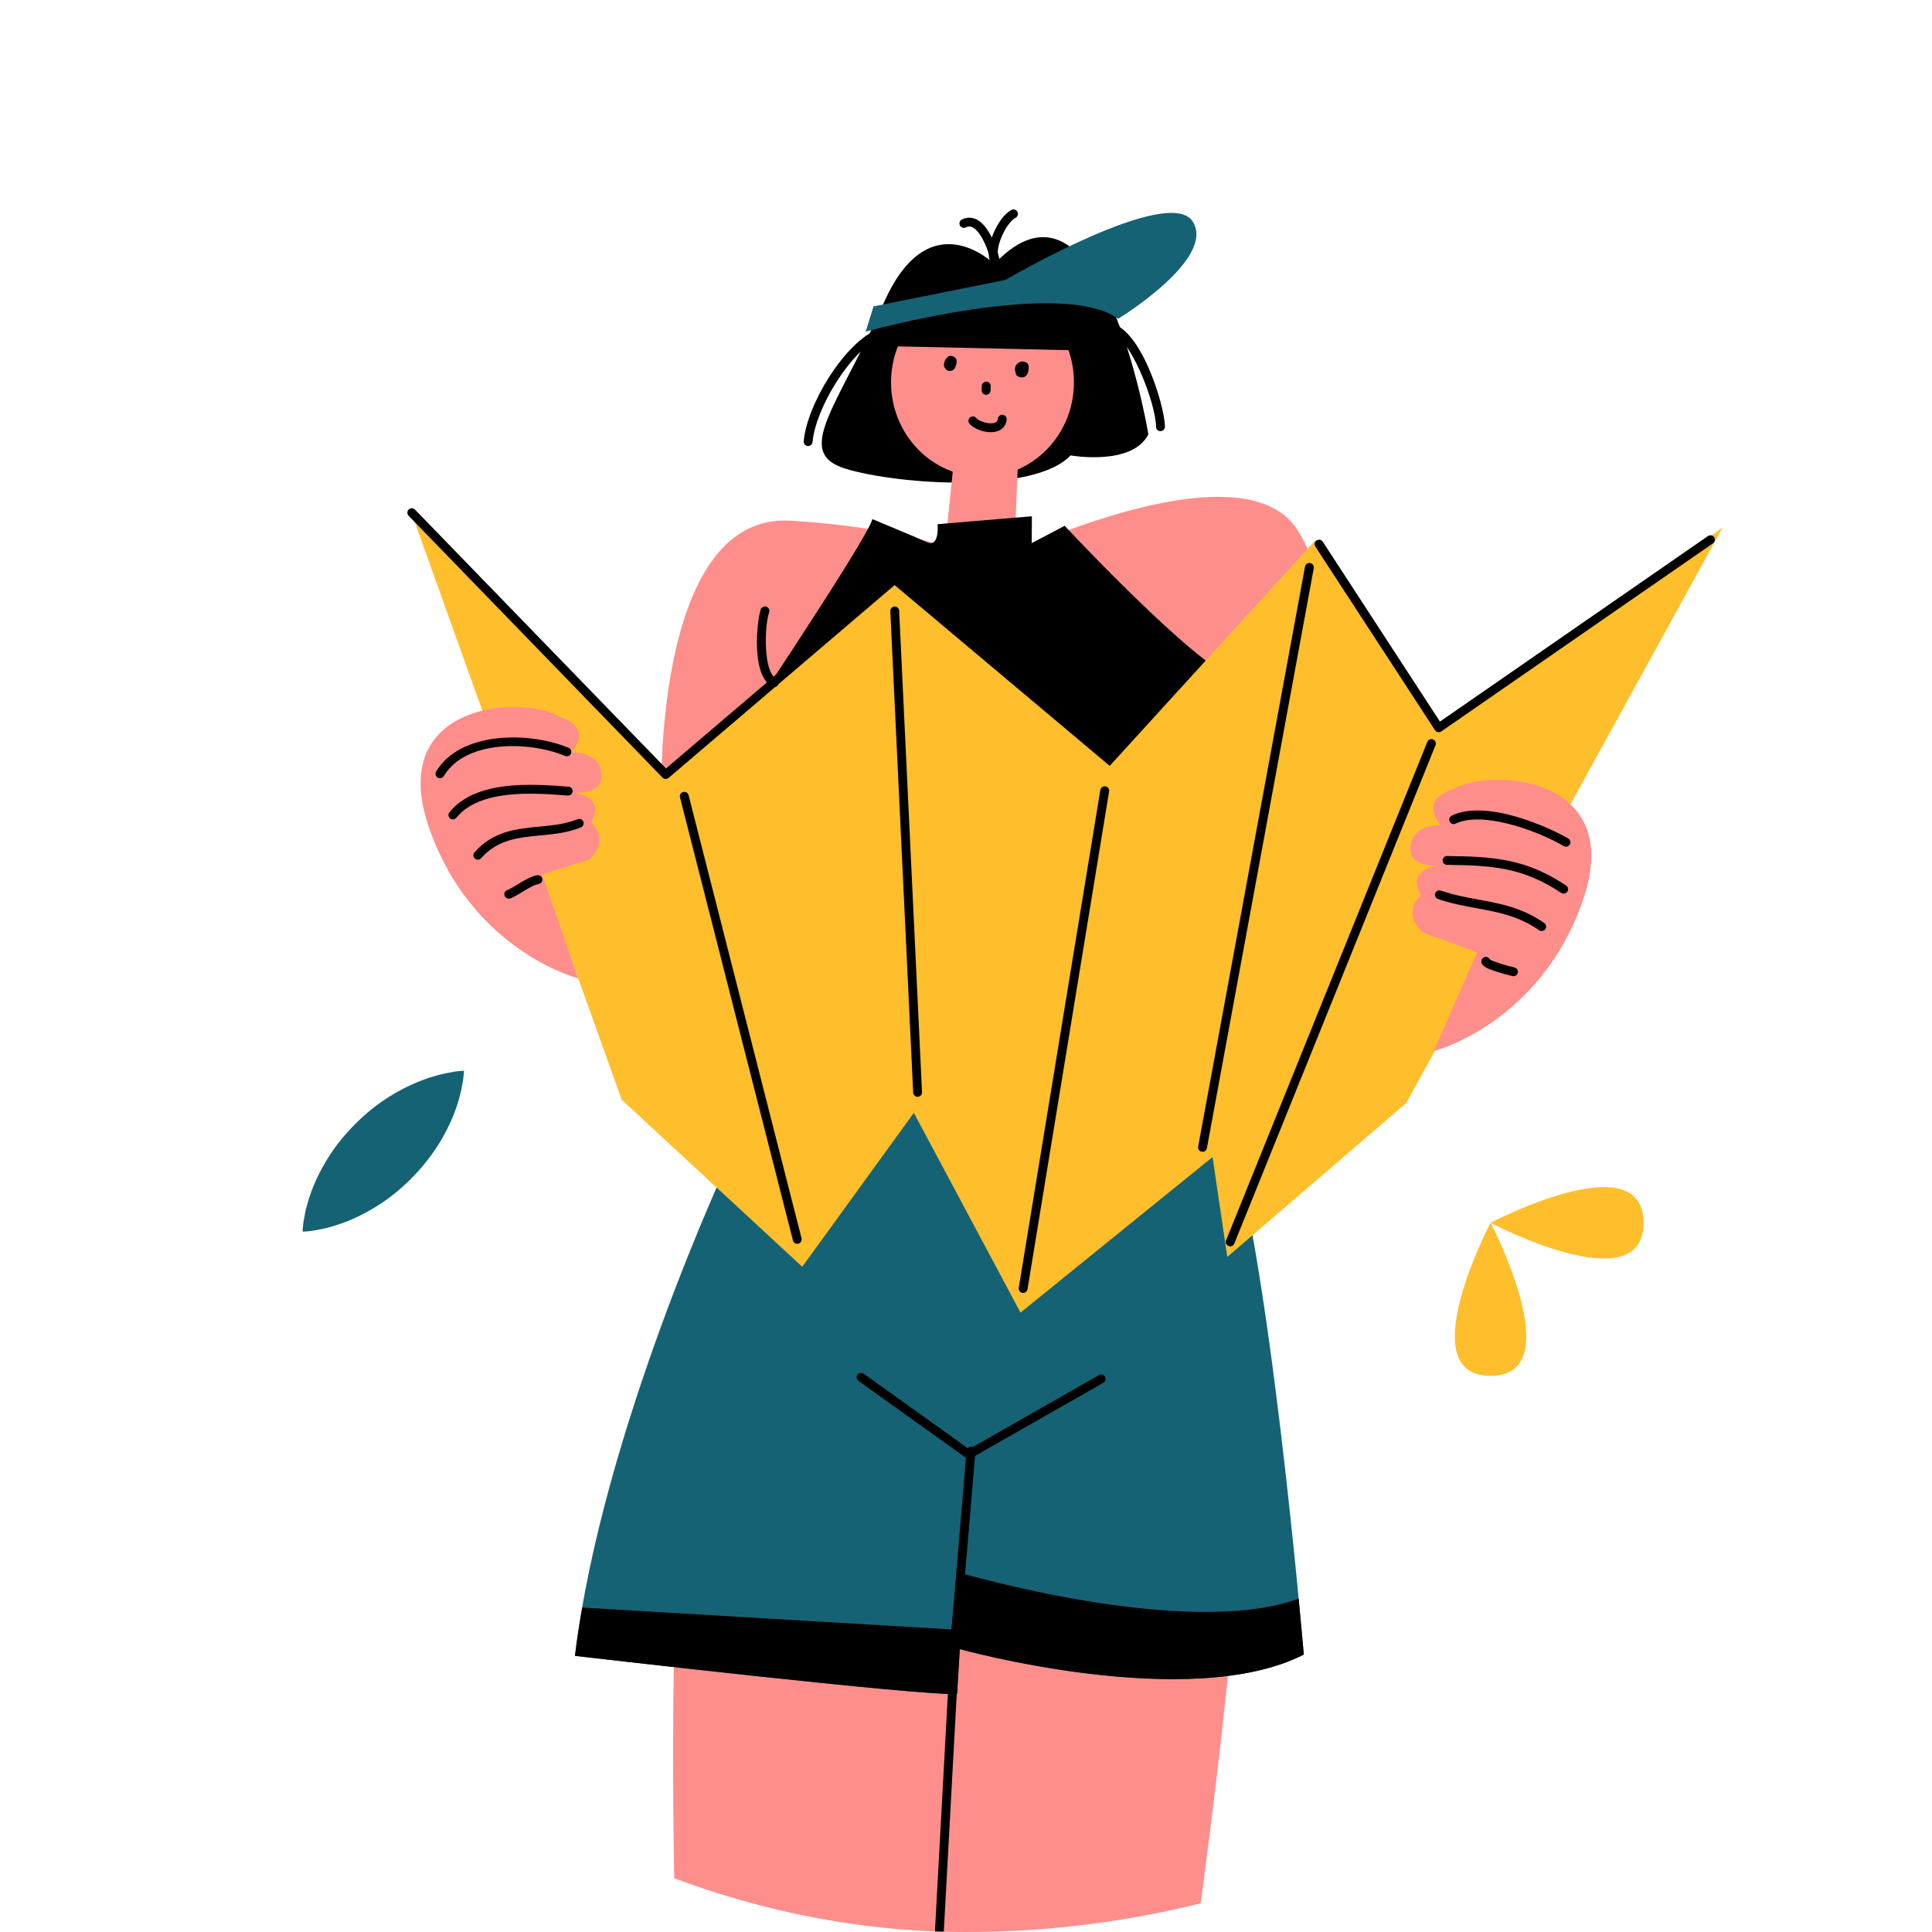 <svg width="166" height="166" viewBox="0 0 166 166" fill="none" xmlns="http://www.w3.org/2000/svg">
<g clip-path="url(#clip0_3392_2595)">
<g clip-path="url(#clip1_3392_2595)">
<path d="M85.428 22.685C85.428 22.685 79.841 17.143 75.933 26.031C72.027 34.92 68.072 38.896 72.682 40.283C77.293 41.67 88.9 42.428 91.984 39.129C91.984 39.129 97.247 40.078 98.669 37.326C98.669 37.326 94.661 12.909 85.431 22.685H85.428Z" fill="black"/>
<path d="M76.559 32.849C76.559 28.363 80.078 24.73 84.417 24.73C88.756 24.73 92.275 28.366 92.275 32.849C92.275 37.331 88.756 40.967 84.417 40.967C80.078 40.967 76.559 37.331 76.559 32.849Z" fill="#FE8E8B"/>
<path d="M82.082 38.374L80.887 50.002L87.014 50.896L87.461 39.714L82.082 38.371V38.374Z" fill="#FE8E8B"/>
<path d="M56.816 69.198C56.816 69.198 55.926 44.013 67.928 44.739C79.93 45.466 84.94 48.438 84.94 48.438C84.94 48.438 106.462 37.747 111.472 45.529C116.48 53.31 111.908 68.002 111.908 68.002C111.908 68.002 65.308 73.032 56.816 69.198Z" fill="#FE8E8B"/>
<path d="M88.659 44.359L80.561 45.038C80.561 45.038 80.737 47.07 79.675 46.595C78.612 46.12 74.951 44.601 74.951 44.601C74.699 46.104 62.051 64.926 62.051 64.926C64.085 65.376 71.18 64.479 79.095 63.224L75.503 69.031L97.958 70.43L104.328 60.57L102.483 59.06C103.968 58.77 106.147 58.346 106.147 58.346C102.496 57.009 91.481 45.179 91.481 45.179L88.649 46.664L88.662 44.355L88.659 44.359Z" fill="black"/>
<path d="M76.949 29.756L92.382 30.099C92.382 30.099 91.846 22.673 85.864 23.642C85.864 23.642 78.621 20.176 76.949 29.76V29.756Z" fill="black"/>
<path d="M74.379 28.497C74.379 28.497 91.114 23.845 96.08 27.387C96.08 27.387 104.512 22.244 102.481 19.036C100.451 15.827 86.387 24.052 86.387 24.052L75.054 26.326L74.379 28.497Z" fill="#156275"/>
<path d="M61.417 102.925C61.417 102.925 51.077 139.892 65.519 261.05C65.519 261.05 71.905 273.333 85.738 263.475C85.738 263.475 110.823 143.531 106.718 107.593C106.718 107.593 84.373 69.594 61.417 102.922V102.925Z" fill="#FE8E8B"/>
<path d="M62.602 99.739C62.602 99.739 51.735 122.933 49.398 142.276C49.398 142.276 79.544 145.774 82.231 145.538L82.464 141.691C82.464 141.691 102.211 147.167 112.024 142.157C112.024 142.157 108.987 106.262 105.247 96.238C105.247 96.238 79.191 72.579 62.602 99.736V99.739Z" fill="#156275"/>
<path d="M82.288 135.082L81.746 140.004L50.03 138.124C49.787 139.52 49.566 140.907 49.402 142.275C49.402 142.275 79.548 145.776 82.238 145.543L82.468 141.697C82.468 141.697 102.215 147.176 112.028 142.165C112.028 142.165 111.826 139.916 111.583 137.356C101.934 140.901 82.288 135.085 82.288 135.085V135.082Z" fill="black"/>
<path d="M35.227 43.715L53.418 94.493L68.93 108.842L78.519 95.619L87.686 112.78L104.184 99.415L105.451 107.996L120.824 94.773L148.003 45.335L123.656 62.691L112.988 46.451L95.348 65.805L76.621 50.065L57.237 66.833L35.227 43.715Z" fill="#FFBE2B"/>
<path d="M123.196 90.313C123.196 90.313 132.369 87.963 136.024 77.301C139.678 66.638 128.052 65.908 124.779 67.849C124.779 67.849 121.89 68.582 123.779 70.903C123.779 70.903 121.414 70.762 121.197 72.68C120.982 74.599 123.508 74.36 123.508 74.36C123.508 74.36 120.802 74.671 122.086 76.923C122.086 76.923 120.386 78.291 122.228 80.109L126.914 81.824L123.193 90.307L123.196 90.313Z" fill="#FE8E8B"/>
<path d="M49.667 84.059C49.667 84.059 40.494 81.71 36.84 71.047C33.185 60.384 44.811 59.654 48.084 61.595C48.084 61.595 50.973 62.328 49.084 64.649C49.084 64.649 51.449 64.508 51.667 66.426C51.881 68.345 49.355 68.106 49.355 68.106C49.355 68.106 52.061 68.417 50.777 70.669C50.777 70.669 52.477 72.038 50.636 73.856L46.574 75.126L49.671 84.053L49.667 84.059Z" fill="#FE8E8B"/>
<path d="M75.218 267.086C75.218 267.086 75.206 267.086 75.196 267.086C74.985 267.074 74.824 266.894 74.837 266.687L81.692 140.981C81.705 140.77 81.881 140.606 82.093 140.622C82.304 140.635 82.465 140.814 82.452 141.022L75.597 266.728C75.584 266.929 75.417 267.086 75.215 267.086H75.218Z" fill="black"/>
<path d="M83.241 125.345C83.162 125.345 83.086 125.32 83.02 125.272L73.765 118.652C73.595 118.529 73.554 118.293 73.677 118.12C73.8 117.95 74.036 117.909 74.21 118.032L83.266 124.511L94.429 118.148C94.612 118.044 94.845 118.107 94.949 118.29C95.053 118.472 94.99 118.705 94.807 118.809L83.433 125.291C83.373 125.326 83.31 125.342 83.244 125.342L83.241 125.345Z" fill="black"/>
<path d="M81.954 142.522C81.954 142.522 81.932 142.522 81.923 142.522C81.711 142.503 81.557 142.32 81.576 142.11L83.048 124.656C83.067 124.449 83.25 124.291 83.462 124.31C83.673 124.329 83.827 124.511 83.808 124.722L82.336 142.176C82.32 142.374 82.153 142.525 81.957 142.525L81.954 142.522Z" fill="black"/>
<path d="M105.701 107.089C105.654 107.089 105.607 107.079 105.559 107.061C105.364 106.982 105.269 106.762 105.348 106.567L122.635 63.746C122.714 63.551 122.934 63.457 123.13 63.535C123.325 63.614 123.42 63.834 123.341 64.029L106.054 106.85C105.995 106.998 105.853 107.089 105.701 107.089Z" fill="black"/>
<path d="M103.323 98.964C103.301 98.964 103.276 98.964 103.254 98.957C103.045 98.92 102.91 98.722 102.948 98.514L112.13 48.682C112.168 48.475 112.367 48.34 112.575 48.377C112.783 48.415 112.919 48.613 112.881 48.821L103.698 98.652C103.664 98.835 103.503 98.964 103.323 98.964Z" fill="black"/>
<path d="M87.911 111.094C87.892 111.094 87.87 111.094 87.848 111.088C87.64 111.054 87.498 110.858 87.533 110.651L94.542 67.878C94.577 67.67 94.776 67.532 94.981 67.563C95.189 67.598 95.331 67.793 95.296 68L88.286 110.774C88.255 110.959 88.094 111.091 87.911 111.091V111.094Z" fill="black"/>
<path d="M78.843 94.239C78.641 94.239 78.471 94.082 78.461 93.877L76.496 52.51C76.487 52.299 76.648 52.123 76.859 52.114C77.07 52.104 77.247 52.265 77.256 52.475L79.221 93.843C79.23 94.053 79.07 94.23 78.858 94.239C78.852 94.239 78.846 94.239 78.839 94.239H78.843Z" fill="black"/>
<path d="M68.5 106.872C68.33 106.872 68.175 106.759 68.131 106.586L58.425 68.509C58.375 68.304 58.498 68.1 58.7 68.046C58.901 67.996 59.11 68.119 59.163 68.32L68.869 106.397C68.92 106.602 68.797 106.806 68.595 106.86C68.563 106.869 68.532 106.872 68.5 106.872Z" fill="black"/>
<path d="M123.615 62.916C123.59 62.916 123.565 62.916 123.543 62.909C123.442 62.89 123.354 62.831 123.297 62.742L113.014 46.959C112.9 46.783 112.951 46.547 113.127 46.434C113.304 46.321 113.54 46.371 113.654 46.544L123.722 62L146.748 46.06C146.922 45.94 147.158 45.984 147.278 46.154C147.398 46.327 147.354 46.563 147.183 46.682L123.836 62.846C123.773 62.89 123.697 62.916 123.618 62.916H123.615Z" fill="black"/>
<path d="M57.199 66.93C57.098 66.93 57 66.892 56.924 66.814L35.106 44.312C34.961 44.161 34.965 43.922 35.116 43.774C35.267 43.63 35.51 43.633 35.655 43.784L57.224 66.027L76.481 49.602C76.642 49.467 76.882 49.486 77.017 49.643C77.153 49.804 77.134 50.043 76.977 50.178L57.448 66.836C57.375 66.895 57.287 66.927 57.199 66.927V66.93Z" fill="black"/>
<path d="M134.557 72.755C134.491 72.755 134.424 72.739 134.364 72.701C131.936 71.28 127.301 69.682 125.068 70.767C124.879 70.858 124.652 70.78 124.558 70.591C124.466 70.402 124.545 70.176 124.734 70.081C127.705 68.641 133.094 71.078 134.746 72.044C134.929 72.151 134.989 72.384 134.882 72.563C134.812 72.683 134.683 72.752 134.554 72.752L134.557 72.755Z" fill="black"/>
<path d="M134.35 76.778C134.277 76.778 134.205 76.756 134.138 76.715C130.853 74.535 128.239 74.353 124.328 74.309C124.117 74.309 123.95 74.136 123.953 73.925C123.953 73.718 124.127 73.551 124.335 73.551H124.338C128.39 73.595 131.102 73.79 134.561 76.083C134.738 76.199 134.785 76.435 134.668 76.611C134.596 76.721 134.473 76.781 134.35 76.781V76.778Z" fill="black"/>
<path d="M132.462 79.997C132.386 79.997 132.311 79.975 132.244 79.927C130.494 78.704 128.75 78.383 126.906 78.043C125.824 77.845 124.705 77.638 123.551 77.241C123.352 77.172 123.245 76.955 123.314 76.757C123.383 76.559 123.601 76.452 123.8 76.521C124.9 76.902 125.988 77.1 127.045 77.295C128.889 77.635 130.797 77.987 132.683 79.305C132.856 79.424 132.897 79.663 132.777 79.833C132.705 79.94 132.585 79.993 132.465 79.993L132.462 79.997Z" fill="black"/>
<path d="M130.043 83.877C130.014 83.877 129.986 83.877 129.958 83.867C129.743 83.82 129.119 83.656 128.576 83.48C127.782 83.222 127.183 82.99 127.29 82.515C127.337 82.31 127.542 82.181 127.747 82.228C127.87 82.257 127.965 82.339 128.012 82.445C128.315 82.634 129.544 82.996 130.128 83.128C130.333 83.175 130.462 83.376 130.415 83.584C130.374 83.76 130.216 83.88 130.043 83.88V83.877Z" fill="black"/>
<path d="M41.05 73.869C40.962 73.869 40.871 73.838 40.801 73.775C40.644 73.637 40.628 73.398 40.767 73.24C42.378 71.4 44.396 71.209 46.348 71.023C47.502 70.913 48.593 70.809 49.624 70.388C49.82 70.309 50.041 70.4 50.123 70.595C50.201 70.79 50.11 71.01 49.914 71.092C48.779 71.555 47.581 71.668 46.42 71.781C44.535 71.96 42.753 72.13 41.34 73.74C41.265 73.825 41.161 73.869 41.053 73.869H41.05Z" fill="black"/>
<path d="M38.914 70.409C38.829 70.409 38.743 70.38 38.671 70.32C38.507 70.188 38.485 69.946 38.617 69.786C40.913 66.999 45.665 67.354 48.809 67.59H48.853C49.064 67.609 49.219 67.792 49.203 68.002C49.187 68.213 49.001 68.367 48.793 68.351H48.749C45.763 68.125 41.247 67.785 39.204 70.267C39.128 70.358 39.018 70.405 38.911 70.405L38.914 70.409Z" fill="black"/>
<path d="M37.803 66.866C37.737 66.866 37.671 66.847 37.608 66.813C37.428 66.706 37.368 66.473 37.475 66.291C39.569 62.793 45.532 62.865 48.852 64.253C49.048 64.334 49.139 64.558 49.057 64.75C48.975 64.945 48.752 65.036 48.559 64.954C45.488 63.671 40.007 63.548 38.131 66.681C38.059 66.8 37.932 66.866 37.803 66.866Z" fill="black"/>
<path d="M43.714 77.216C43.562 77.216 43.42 77.127 43.36 76.98C43.282 76.785 43.373 76.564 43.568 76.483C43.868 76.36 44.19 76.165 44.53 75.957C45.054 75.637 45.596 75.306 46.145 75.203C46.353 75.162 46.551 75.297 46.593 75.505C46.633 75.712 46.498 75.91 46.29 75.951C45.877 76.03 45.394 76.326 44.928 76.609C44.578 76.822 44.212 77.043 43.858 77.191C43.811 77.209 43.764 77.219 43.714 77.219V77.216Z" fill="black"/>
<path d="M87.786 32.419C87.786 32.419 87.761 32.419 87.749 32.419L87.676 32.413C87.635 32.41 87.594 32.397 87.556 32.381L87.484 32.35C87.339 32.284 87.25 32.139 87.26 31.982C87.26 31.975 87.254 31.969 87.25 31.963L87.231 31.913C87.209 31.856 87.203 31.796 87.209 31.739L87.228 31.57C87.235 31.51 87.254 31.453 87.285 31.403L87.313 31.356C87.348 31.302 87.395 31.258 87.452 31.227C87.493 31.177 87.547 31.139 87.607 31.117L87.711 31.079C87.767 31.057 87.824 31.051 87.884 31.057L87.935 31.063C87.982 31.07 88.029 31.082 88.07 31.104C88.196 31.133 88.3 31.221 88.348 31.34L88.367 31.39C88.389 31.447 88.395 31.504 88.389 31.563L88.36 31.859C88.357 31.9 88.345 31.941 88.329 31.979L88.323 31.994C88.316 32.048 88.297 32.101 88.266 32.148L88.237 32.196C88.215 32.23 88.187 32.262 88.155 32.287L88.102 32.331C88.058 32.369 88.004 32.394 87.944 32.406L87.868 32.422C87.84 32.428 87.812 32.431 87.783 32.431L87.786 32.419Z" fill="black"/>
<path d="M81.62 31.872C81.62 31.872 81.595 31.872 81.582 31.872L81.532 31.866C81.431 31.857 81.34 31.806 81.277 31.728L81.188 31.621C81.125 31.542 81.094 31.442 81.103 31.341L81.116 31.218C81.116 31.193 81.122 31.168 81.132 31.146L81.169 31.026C81.188 30.96 81.226 30.907 81.27 30.863C81.277 30.85 81.286 30.838 81.296 30.828L81.356 30.75C81.434 30.627 81.573 30.561 81.715 30.576L81.765 30.583C81.825 30.589 81.879 30.608 81.929 30.639L82.024 30.699C82.147 30.778 82.213 30.916 82.197 31.058L82.178 31.253C82.175 31.294 82.163 31.331 82.147 31.369L82.115 31.442C82.115 31.442 82.112 31.451 82.109 31.457C82.1 31.526 82.071 31.593 82.027 31.649L81.97 31.718C81.929 31.769 81.873 31.809 81.81 31.831L81.759 31.85C81.715 31.866 81.671 31.875 81.624 31.875L81.62 31.872Z" fill="black"/>
<path d="M84.729 33.923C84.518 33.923 84.348 33.753 84.348 33.542C84.348 33.458 84.348 33.41 84.348 33.379C84.348 33.324 84.351 33.264 84.357 33.196L84.363 33.13C84.385 32.923 84.572 32.772 84.783 32.791C84.991 32.813 85.145 32.998 85.123 33.209L85.117 33.275C85.111 33.325 85.111 33.325 85.111 33.366C85.111 33.401 85.111 33.451 85.111 33.539C85.111 33.75 84.941 33.92 84.729 33.92V33.923Z" fill="black"/>
<path d="M85.128 37.136C84.412 37.136 83.621 36.796 83.296 36.4C83.164 36.236 83.189 35.997 83.35 35.865C83.514 35.733 83.753 35.755 83.886 35.918C84.103 36.186 84.936 36.484 85.437 36.337C85.63 36.28 85.718 36.173 85.737 35.978C85.759 35.77 85.945 35.619 86.153 35.638C86.361 35.66 86.516 35.846 86.494 36.053C86.443 36.557 86.144 36.915 85.655 37.063C85.491 37.114 85.311 37.136 85.125 37.136H85.128Z" fill="black"/>
<path d="M69.438 38.324C69.438 38.324 69.416 38.324 69.403 38.324C69.195 38.305 69.037 38.123 69.056 37.912C69.334 34.757 72.566 29.404 75.489 28.253C75.685 28.177 75.905 28.271 75.984 28.466C76.063 28.661 75.965 28.882 75.77 28.96C73.121 30.005 70.072 35.087 69.816 37.978C69.797 38.176 69.633 38.324 69.438 38.324Z" fill="black"/>
<path d="M99.71 37.049C99.498 37.049 99.328 36.879 99.328 36.669C99.328 34.734 97.039 28.503 95.112 28.503C94.901 28.503 94.731 28.334 94.731 28.123C94.731 27.912 94.901 27.742 95.112 27.742C97.915 27.742 100.091 34.86 100.091 36.666C100.091 36.876 99.921 37.046 99.71 37.046V37.049Z" fill="black"/>
<path d="M85.625 23.587C85.414 23.587 85.244 23.418 85.244 23.207C85.244 22.442 84.55 20.137 83.639 19.577C83.415 19.439 83.213 19.426 82.989 19.539C82.8 19.634 82.573 19.558 82.478 19.369C82.384 19.181 82.459 18.954 82.648 18.86C83.112 18.63 83.591 18.652 84.042 18.929C85.266 19.684 86.007 22.27 86.007 23.207C86.007 23.418 85.837 23.587 85.625 23.587Z" fill="black"/>
<path d="M85.482 22.862C85.343 22.862 85.207 22.786 85.141 22.651C84.706 21.783 85.151 20.534 85.362 20.037C85.68 19.285 86.257 18.364 86.91 18.037C87.096 17.942 87.326 18.018 87.421 18.207C87.516 18.395 87.44 18.622 87.251 18.716C86.879 18.902 86.39 19.565 86.065 20.333C85.718 21.154 85.624 21.912 85.826 22.311C85.92 22.5 85.844 22.726 85.655 22.821C85.602 22.849 85.542 22.862 85.485 22.862H85.482Z" fill="black"/>
<path d="M66.525 59.029C66.469 59.029 66.409 59.016 66.355 58.988C64.523 58.073 65.028 53.367 65.362 52.364C65.428 52.166 65.645 52.059 65.844 52.125C66.043 52.191 66.153 52.408 66.084 52.606C65.661 53.867 65.586 57.758 66.696 58.312C66.885 58.406 66.96 58.633 66.866 58.821C66.8 58.953 66.664 59.032 66.525 59.032V59.029Z" fill="black"/>
<path d="M128.068 105.066C128.068 105.066 134.97 118.213 128.068 118.213C121.165 118.213 128.068 105.066 128.068 105.066Z" fill="#FFBE2B"/>
<path d="M128.066 105.068C128.066 105.068 141.213 98.165 141.213 105.068C141.213 111.97 128.066 105.068 128.066 105.068Z" fill="#FFBE2B"/>
</g>
<path d="M39.866 92C39.866 92 39.757 92 39.572 92.017C39.395 92.042 39.109 92.05 38.798 92.126C38.142 92.234 37.268 92.436 36.326 92.796C35.376 93.147 34.367 93.65 33.366 94.278C32.374 94.906 31.415 95.685 30.549 96.547C29.683 97.41 28.901 98.365 28.27 99.353C27.64 100.341 27.135 101.354 26.782 102.301C26.605 102.778 26.462 103.222 26.353 103.641C26.235 104.051 26.177 104.445 26.118 104.763C26.05 105.073 26.042 105.357 26.017 105.533C26 105.718 26 105.826 26 105.826C26 105.826 26.109 105.826 26.294 105.81C26.471 105.785 26.757 105.776 27.068 105.709C27.387 105.651 27.783 105.584 28.195 105.475C28.615 105.366 29.069 105.223 29.54 105.048C30.49 104.696 31.499 104.193 32.492 103.565C33.484 102.937 34.434 102.158 35.3 101.296C36.166 100.425 36.94 99.478 37.579 98.49C38.21 97.502 38.714 96.489 39.067 95.543C39.429 94.605 39.631 93.734 39.74 93.08C39.807 92.77 39.816 92.486 39.849 92.31C39.866 92.126 39.866 92.017 39.866 92.017V92Z" fill="#156275"/>
</g>
<defs>
<clipPath id="clip0_3392_2595">
<rect width="166" height="166" rx="83" fill="white"/>
</clipPath>
<clipPath id="clip1_3392_2595">
<rect width="113" height="264" fill="white" transform="translate(35 18)"/>
</clipPath>
</defs>
</svg>
